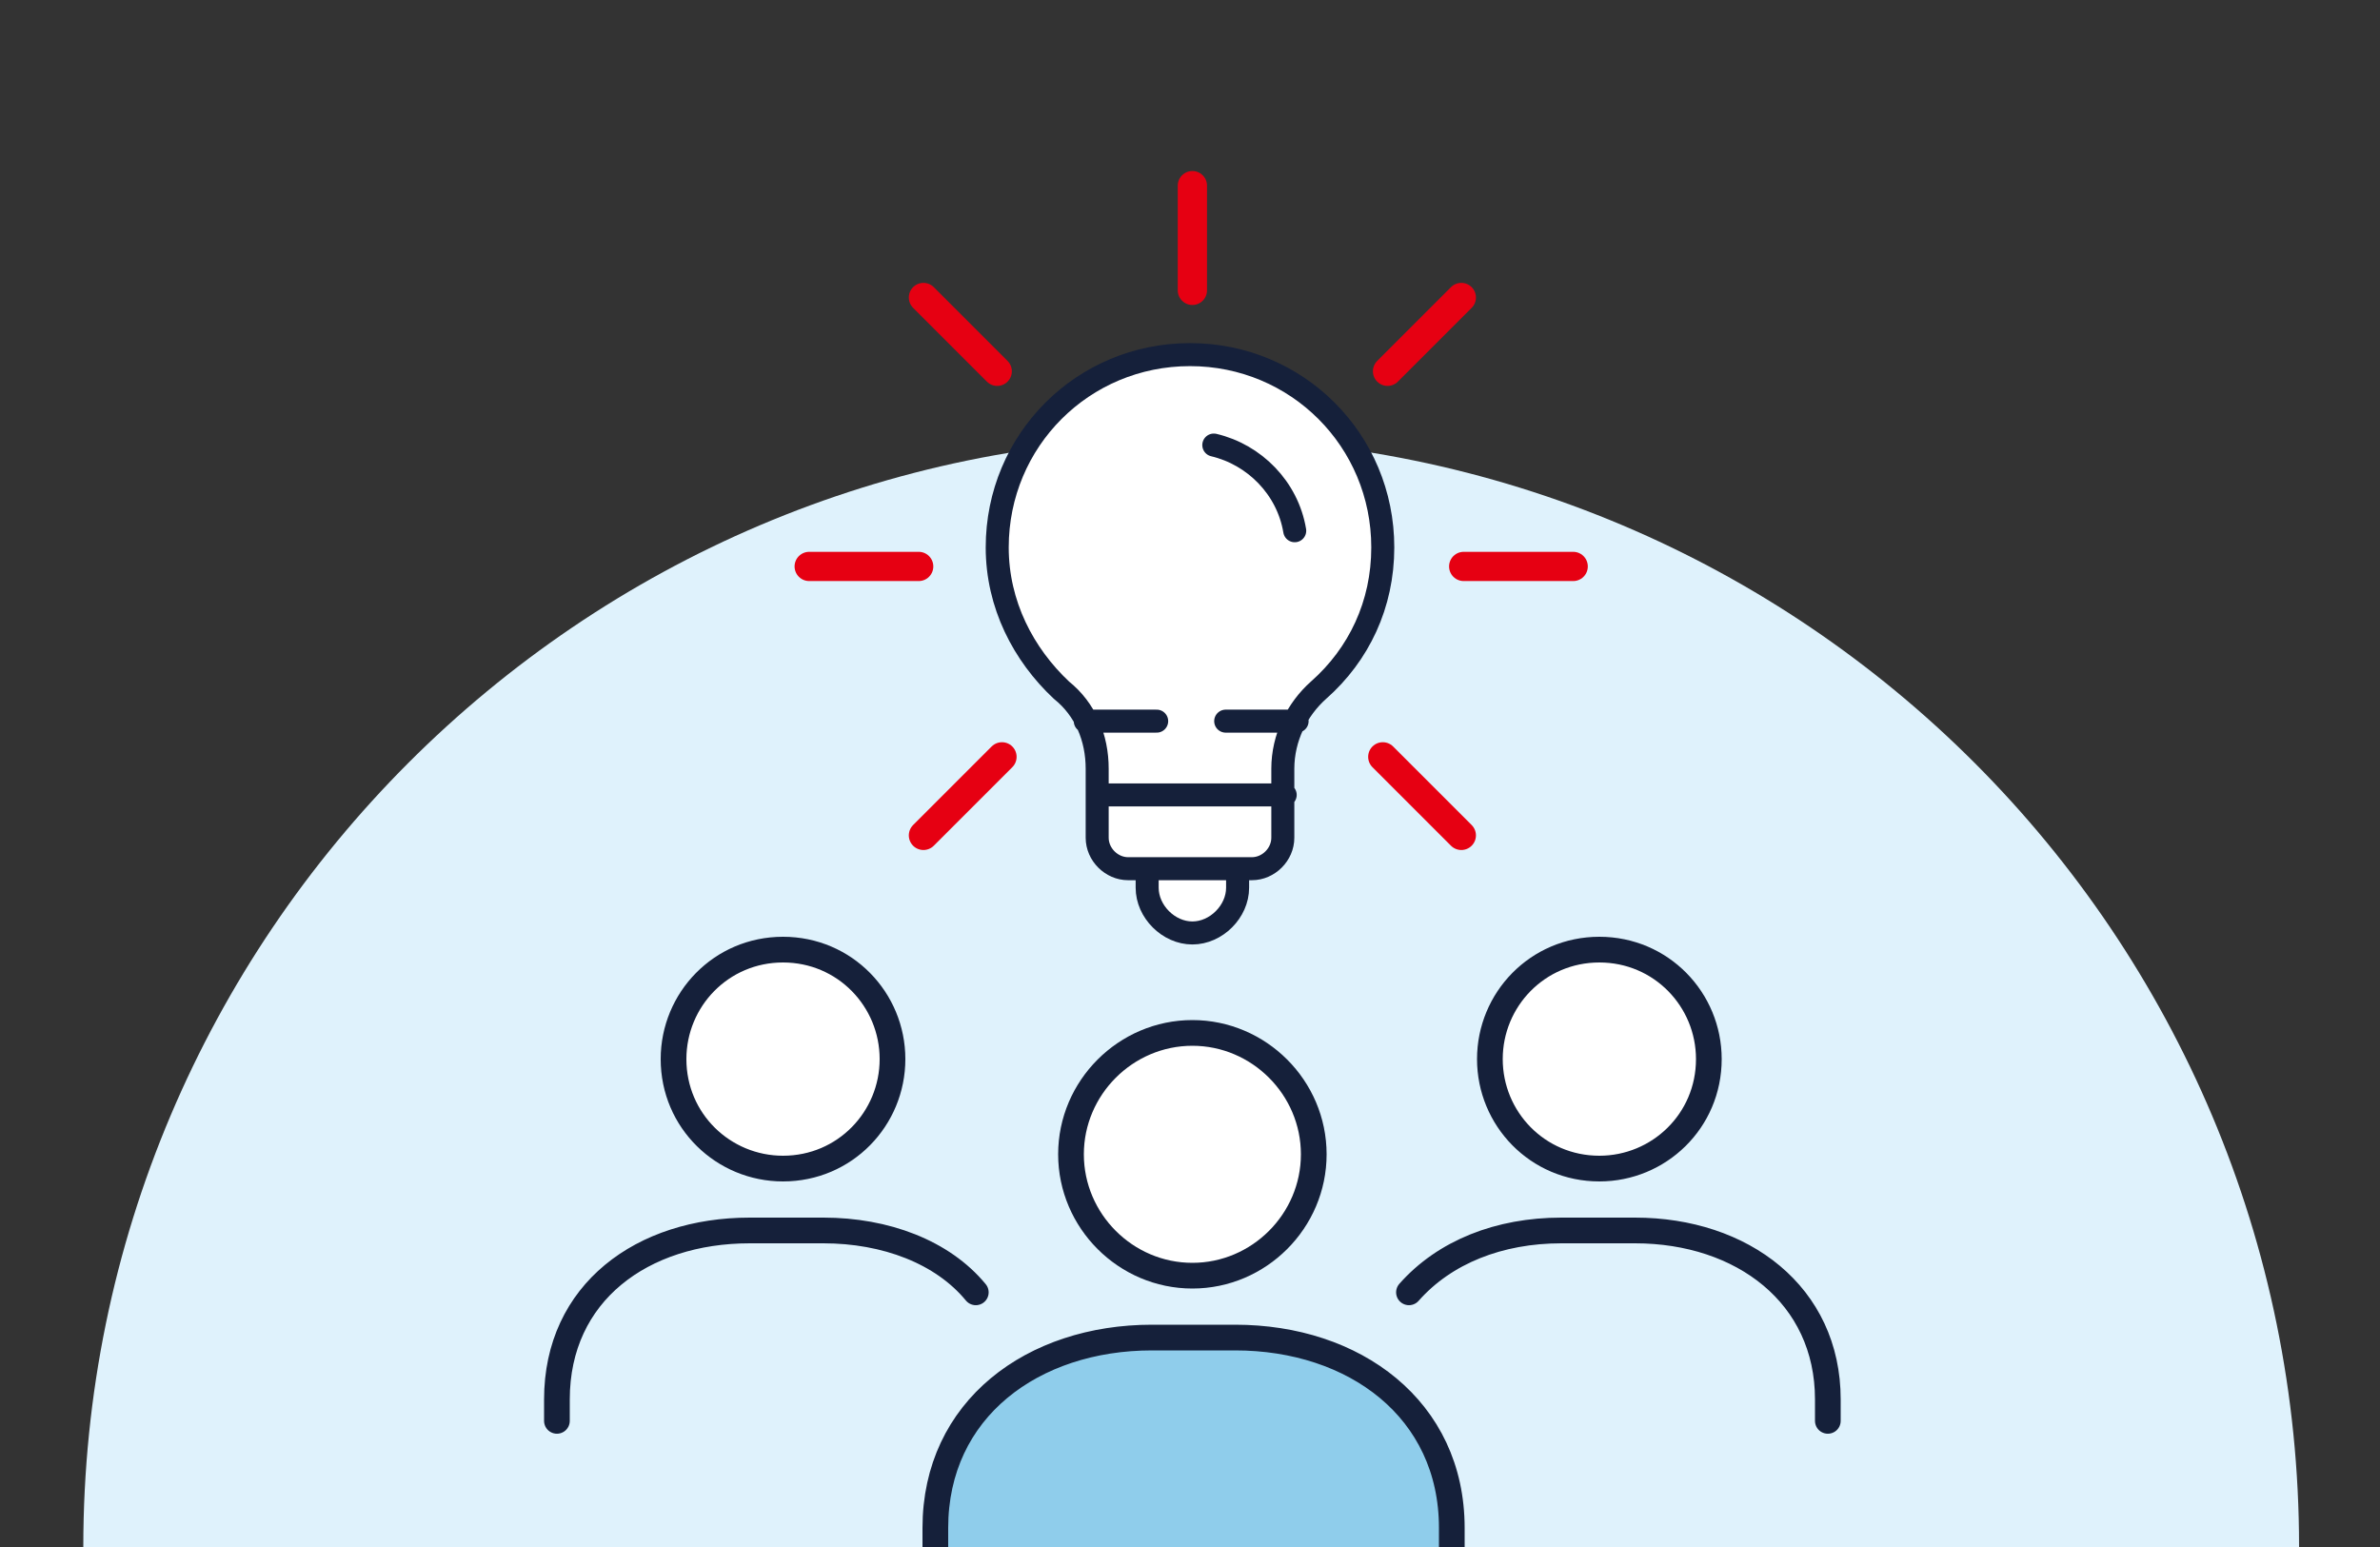 <?xml version="1.0" encoding="utf-8"?>
<!-- Generator: Adobe Illustrator 22.0.1, SVG Export Plug-In . SVG Version: 6.00 Build 0)  -->
<svg version="1.1" id="Layer_1" xmlns="http://www.w3.org/2000/svg" xmlns:xlink="http://www.w3.org/1999/xlink" x="0px" y="0px"
	 viewBox="0 0 100 65" style="enable-background:new 0 0 100 65;" xml:space="preserve">
<rect x="0" y="0" width="100" height="65" fill="#333333" stroke="none"/>
<style type="text/css">
	.st0{fill:#DFF2FC;}
	.st1{fill:#8FCDEB;}
	.st2{fill:none;stroke:#15203A;stroke-width:1.08;stroke-linecap:round;stroke-linejoin:round;stroke-miterlimit:10;}
	.st3{fill:#FFFFFF;}
	.st4{fill:none;stroke:#15203A;stroke-width:0.967;stroke-linecap:round;stroke-linejoin:round;stroke-miterlimit:10;}
	.st5{fill:none;stroke:#E60012;stroke-width:1.229;stroke-linecap:round;stroke-miterlimit:10;}
	.st6{fill:#15203A;}
</style>
<path class="st0" d="M3.5,65h93.1c0-25.7-20.8-46.6-46.6-46.6C24.4,18.4,3.5,39.3,3.5,65"/>
<g>
	<path class="st1" d="M61.3,64.4v1.1H38.9v-1.1c0-5.2,4.2-8.3,9.4-8.3h3.6C57,56.1,61.3,59.2,61.3,64.4"/>
	<path class="st2" d="M39.3,65.3v-1.1c0-5,4.1-8,9.1-8h3.5c5,0,9.1,3,9.1,8v1.1 M59.2,54.3c1.5-1.7,3.8-2.6,6.4-2.6h3.1
		c4.5,0,8.1,2.7,8.1,7.1v0.9 M23.4,59.7v-0.9c0-4.5,3.6-7.1,8.1-7.1h3.1c2.6,0,5,0.9,6.4,2.6"/>
	<path class="st3" d="M54,33.4h-7.9 M51.5,30.3h3h0 M45.6,30.3L45.6,30.3h3 M52,36.5v0.8c0,1-0.9,1.9-1.9,1.9s-1.9-0.9-1.9-1.9v-0.8
		 M47.4,36.5c-0.7,0-1.3-0.6-1.3-1.3v-2.9c0-1.3-0.5-2.5-1.5-3.3c-1.6-1.5-2.7-3.6-2.7-6c0-4.5,3.6-8.1,8.1-8.1
		c4.5,0,8.1,3.6,8.1,8.1c0,2.4-1,4.5-2.7,6c-0.9,0.8-1.5,2-1.5,3.3v2.9c0,0.7-0.6,1.3-1.3,1.3H47.4z"/>
	<path class="st4" d="M54,33.4h-7.9 M51.5,30.3h3h0 M45.6,30.3L45.6,30.3h3 M52,36.5v0.8c0,1-0.9,1.9-1.9,1.9s-1.9-0.9-1.9-1.9v-0.8
		 M47.4,36.5c-0.7,0-1.3-0.6-1.3-1.3v-2.9c0-1.3-0.5-2.5-1.5-3.3c-1.6-1.5-2.7-3.6-2.7-6c0-4.5,3.6-8.1,8.1-8.1
		c4.5,0,8.1,3.6,8.1,8.1c0,2.4-1,4.5-2.7,6c-0.9,0.8-1.5,2-1.5,3.3v2.9c0,0.7-0.6,1.3-1.3,1.3H47.4z"/>
	<path class="st4" d="M51,18.7c1.7,0.4,3.1,1.8,3.4,3.6"/>
	<path class="st5" d="M61.4,12.5l-3.1,3.1 M66.1,23.8h-4.6 M61.4,35.1l-3.3-3.3 M42.1,31.8l-3.3,3.3 M38.6,23.8H34 M41.9,15.6
		l-3.1-3.1 M50.1,12.2V7.8"/>
	<path class="st6" d="M46.2,35.3"/>
	<path class="st3" d="M37.5,44.5c0,2.5-2,4.6-4.6,4.6c-2.5,0-4.6-2-4.6-4.6c0-2.5,2-4.6,4.6-4.6C35.5,39.9,37.5,42,37.5,44.5"/>
	<path class="st2" d="M37.5,44.5c0,2.5-2,4.6-4.6,4.6c-2.5,0-4.6-2-4.6-4.6c0-2.5,2-4.6,4.6-4.6C35.5,39.9,37.5,42,37.5,44.5z"/>
	<path class="st3" d="M55.2,48.5c0,2.8-2.3,5.1-5.1,5.1s-5.1-2.3-5.1-5.1c0-2.8,2.3-5.1,5.1-5.1S55.2,45.7,55.2,48.5"/>
	<path class="st2" d="M55.2,48.5c0,2.8-2.3,5.1-5.1,5.1s-5.1-2.3-5.1-5.1c0-2.8,2.3-5.1,5.1-5.1S55.2,45.7,55.2,48.5z"/>
	<path class="st3" d="M62.6,44.5c0,2.5,2,4.6,4.6,4.6c2.5,0,4.6-2,4.6-4.6c0-2.5-2-4.6-4.6-4.6C64.6,39.9,62.6,42,62.6,44.5"/>
	<path class="st2" d="M62.6,44.5c0,2.5,2,4.6,4.6,4.6c2.5,0,4.6-2,4.6-4.6c0-2.5-2-4.6-4.6-4.6C64.6,39.9,62.6,42,62.6,44.5z"/>
</g>
</svg>

